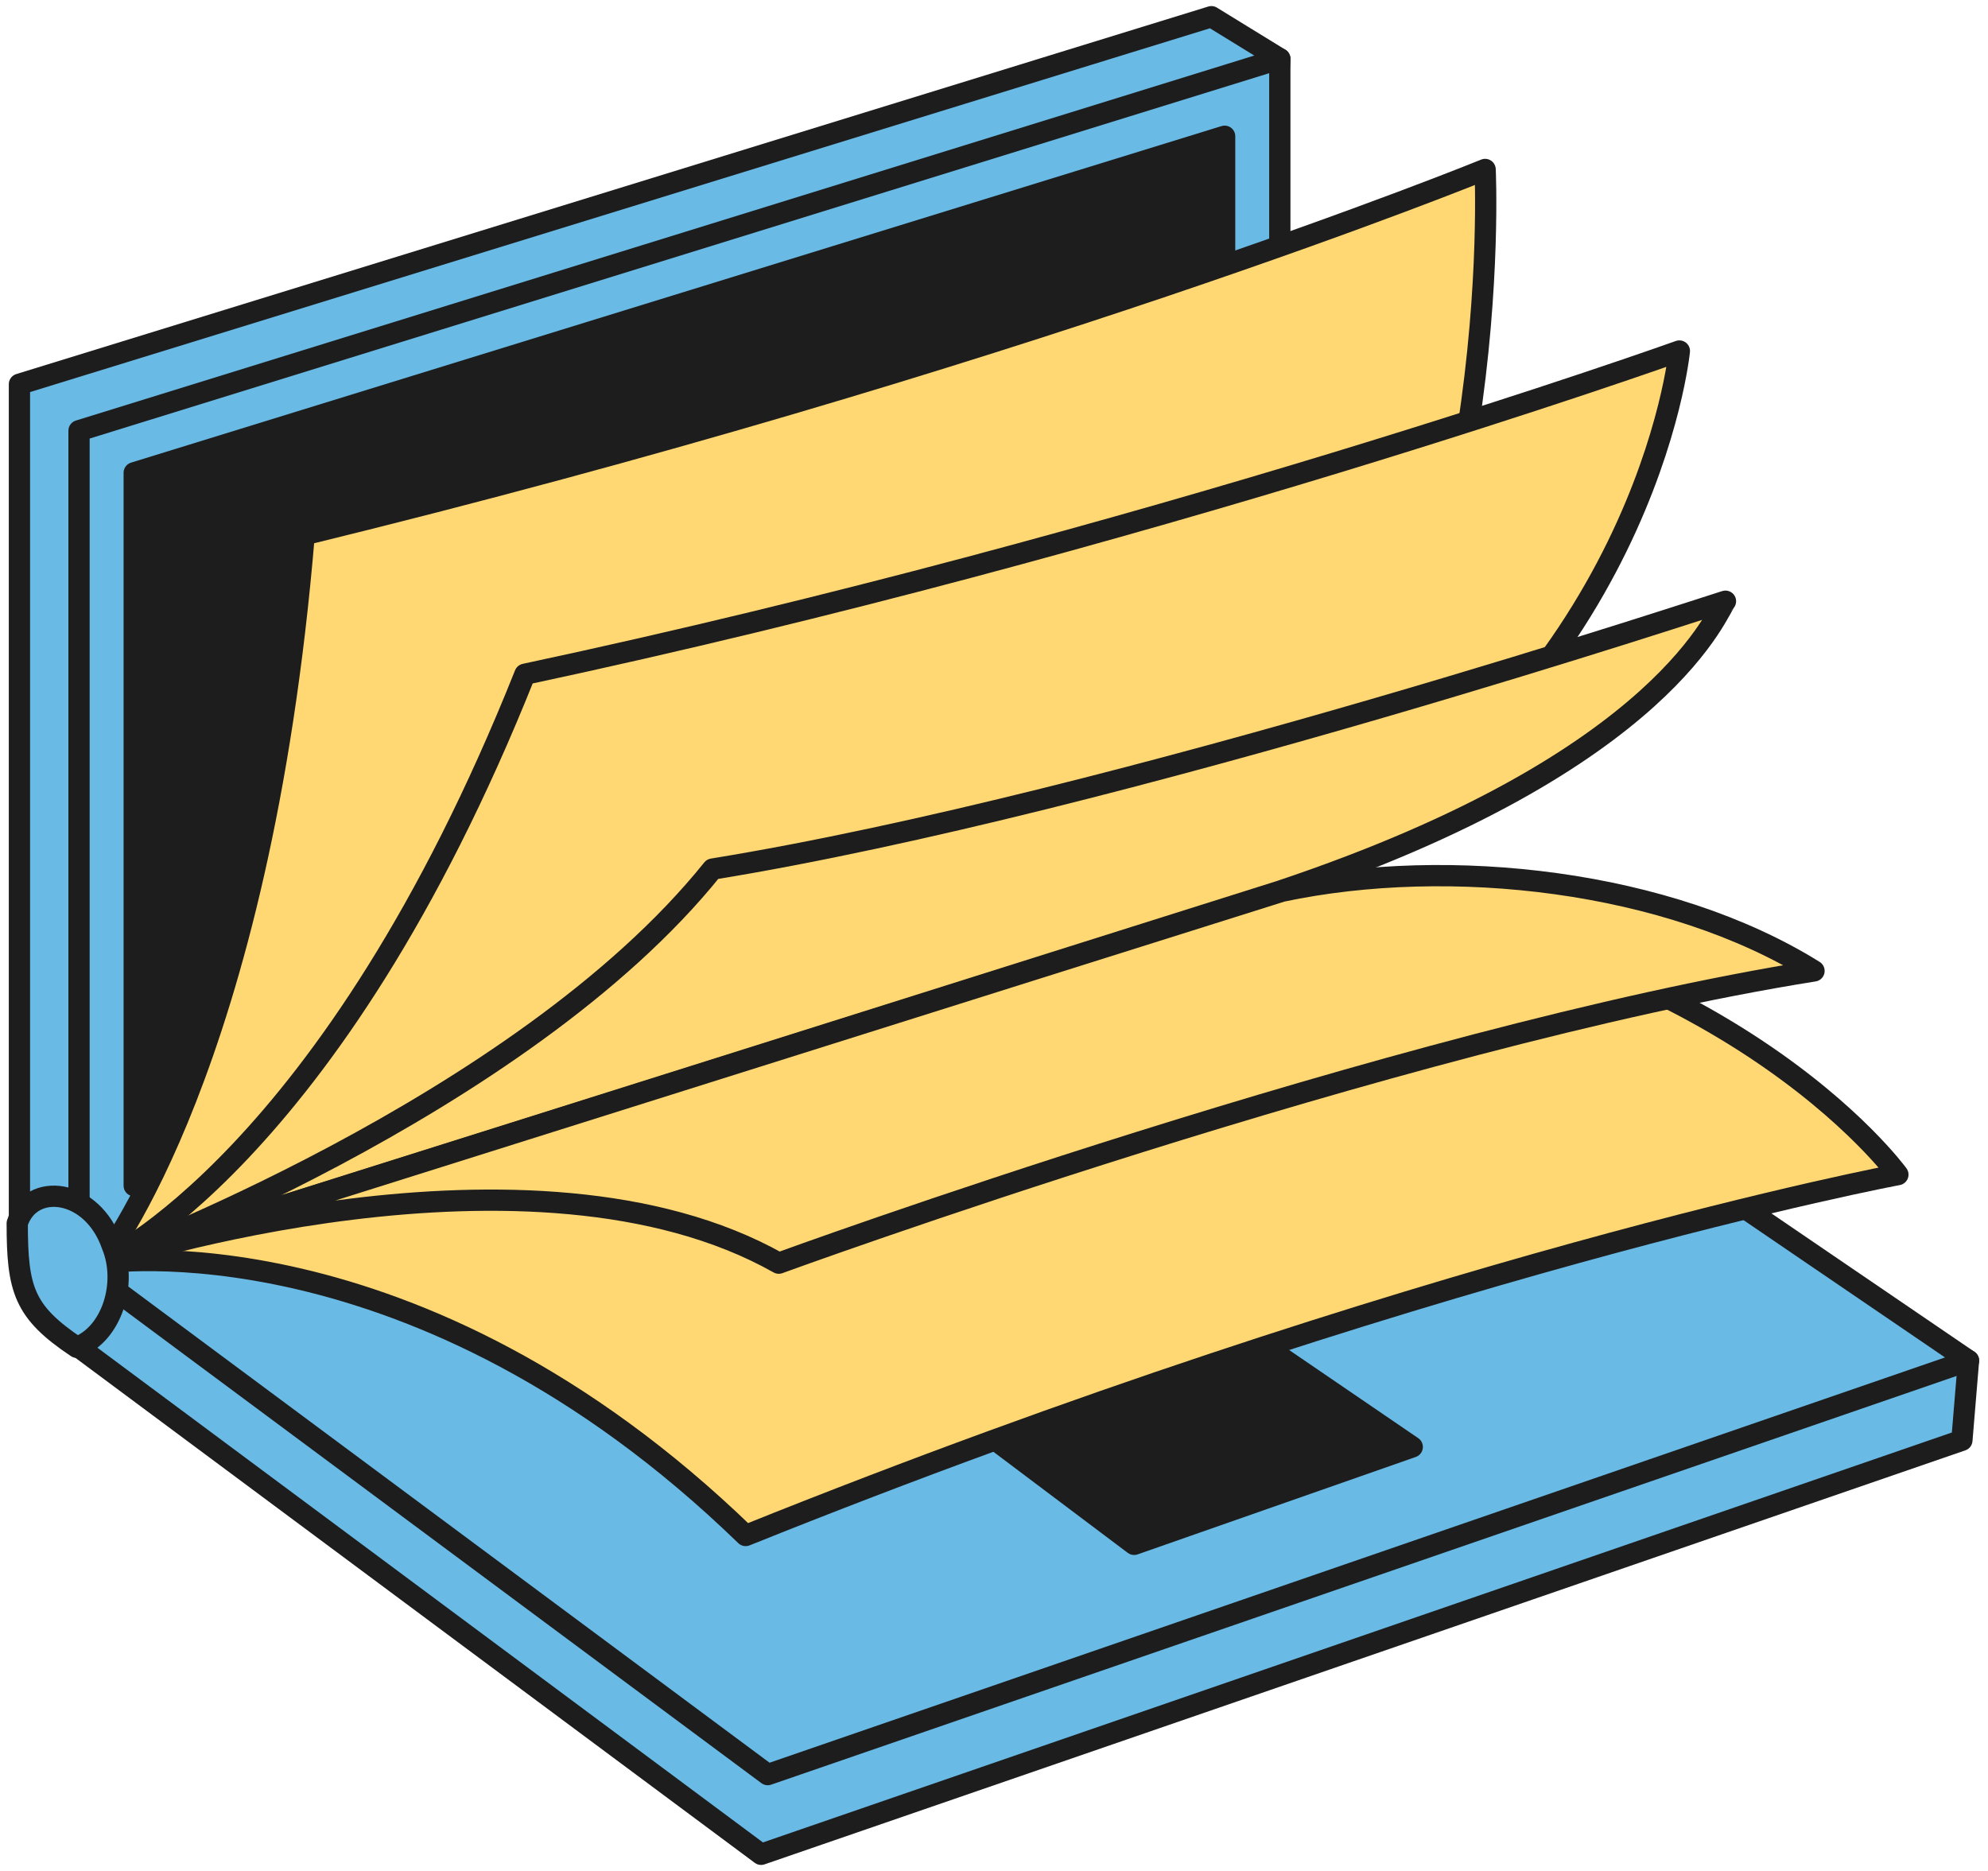 <?xml version="1.0" encoding="UTF-8"?> <svg xmlns="http://www.w3.org/2000/svg" width="187" height="176" viewBox="0 0 187 176" fill="none"><path d="M113.949 1.571L1.828 36.144V115.077L7.642 119.451L115.818 79.255L120.386 5.528L113.949 1.571Z" fill="#69BAE5" stroke="#1D1D1D" stroke-width="2" stroke-miterlimit="10" stroke-linecap="round" stroke-linejoin="round"></path><path d="M120.385 5.528L7.434 40.517V118.826L120.385 83.837V5.528Z" fill="#69BAE5" stroke="#1D1D1D" stroke-width="2" stroke-miterlimit="10" stroke-linecap="round" stroke-linejoin="round"></path><path d="M12.625 44.474L115.195 12.817V79.88L12.625 111.536V44.474Z" fill="#1D1D1D" stroke="#1D1D1D" stroke-width="2" stroke-miterlimit="10" stroke-linecap="round" stroke-linejoin="round"></path><path d="M184.544 135.488L71.592 174.434L7.434 126.74V118.826L119.762 91.335L185.166 127.99L184.544 135.488Z" fill="#69BAE5" stroke="#1D1D1D" stroke-width="2" stroke-miterlimit="10" stroke-linecap="round" stroke-linejoin="round"></path><path d="M185.166 127.99L72.215 166.936L7.434 118.826L120.385 83.837L185.166 127.99Z" fill="#69BAE5" stroke="#1D1D1D" stroke-width="2" stroke-miterlimit="10" stroke-linecap="round" stroke-linejoin="round"></path><path d="M132.842 136.112L106.68 145.276L91.731 134.03L117.892 125.907L132.842 136.112Z" fill="#1D1D1D" stroke="#1D1D1D" stroke-width="2" stroke-miterlimit="10" stroke-linecap="round" stroke-linejoin="round"></path><path d="M9.512 118.826C9.512 118.826 24.461 100.29 28.614 50.306C95.887 33.852 139.697 15.941 139.697 15.941C139.697 15.941 141.773 58.636 120.387 83.837L9.512 118.826Z" fill="#FFD873" stroke="#1D1D1D" stroke-width="2" stroke-miterlimit="10" stroke-linecap="round" stroke-linejoin="round"></path><path d="M9.512 118.826C9.512 118.826 31.105 109.245 49.377 63.427C107.929 50.931 157.969 33.02 157.969 33.02C157.969 33.02 154.854 65.093 120.387 84.045L9.512 118.826Z" fill="#FFD873" stroke="#1D1D1D" stroke-width="2" stroke-miterlimit="10" stroke-linecap="round" stroke-linejoin="round"></path><path d="M9.512 118.826C9.512 118.826 38.995 114.244 70.14 144.443C133.883 118.826 178.524 110.495 178.524 110.495C178.524 110.495 162.121 87.794 120.387 83.837L9.512 118.826Z" fill="#FFD873" stroke="#1D1D1D" stroke-width="2" stroke-miterlimit="10" stroke-linecap="round" stroke-linejoin="round"></path><path d="M9.512 118.825C9.512 118.825 48.962 104.247 67.026 81.754C105.438 75.506 162.744 56.345 162.329 56.553C161.706 56.97 157.138 71.549 120.387 83.837L9.512 118.825Z" fill="#FFD873" stroke="#1D1D1D" stroke-width="2" stroke-miterlimit="10" stroke-linecap="round" stroke-linejoin="round"></path><path d="M9.512 118.825C10.55 118.409 50 105.704 73.255 118.825C73.255 118.825 131.392 97.582 170.634 91.334C156.93 82.795 136.375 80.504 120.595 83.836L9.512 118.825Z" fill="#FFD873" stroke="#1D1D1D" stroke-width="2" stroke-miterlimit="10" stroke-linecap="round" stroke-linejoin="round"></path><path d="M10.549 117.16C8.681 111.745 2.867 111.12 1.621 115.077C1.621 121.325 2.244 123.408 7.227 126.74C10.549 125.49 12.003 120.7 10.549 117.16Z" fill="#69BAE5" stroke="#1D1D1D" stroke-width="2" stroke-miterlimit="10" stroke-linecap="round" stroke-linejoin="round"></path></svg> 